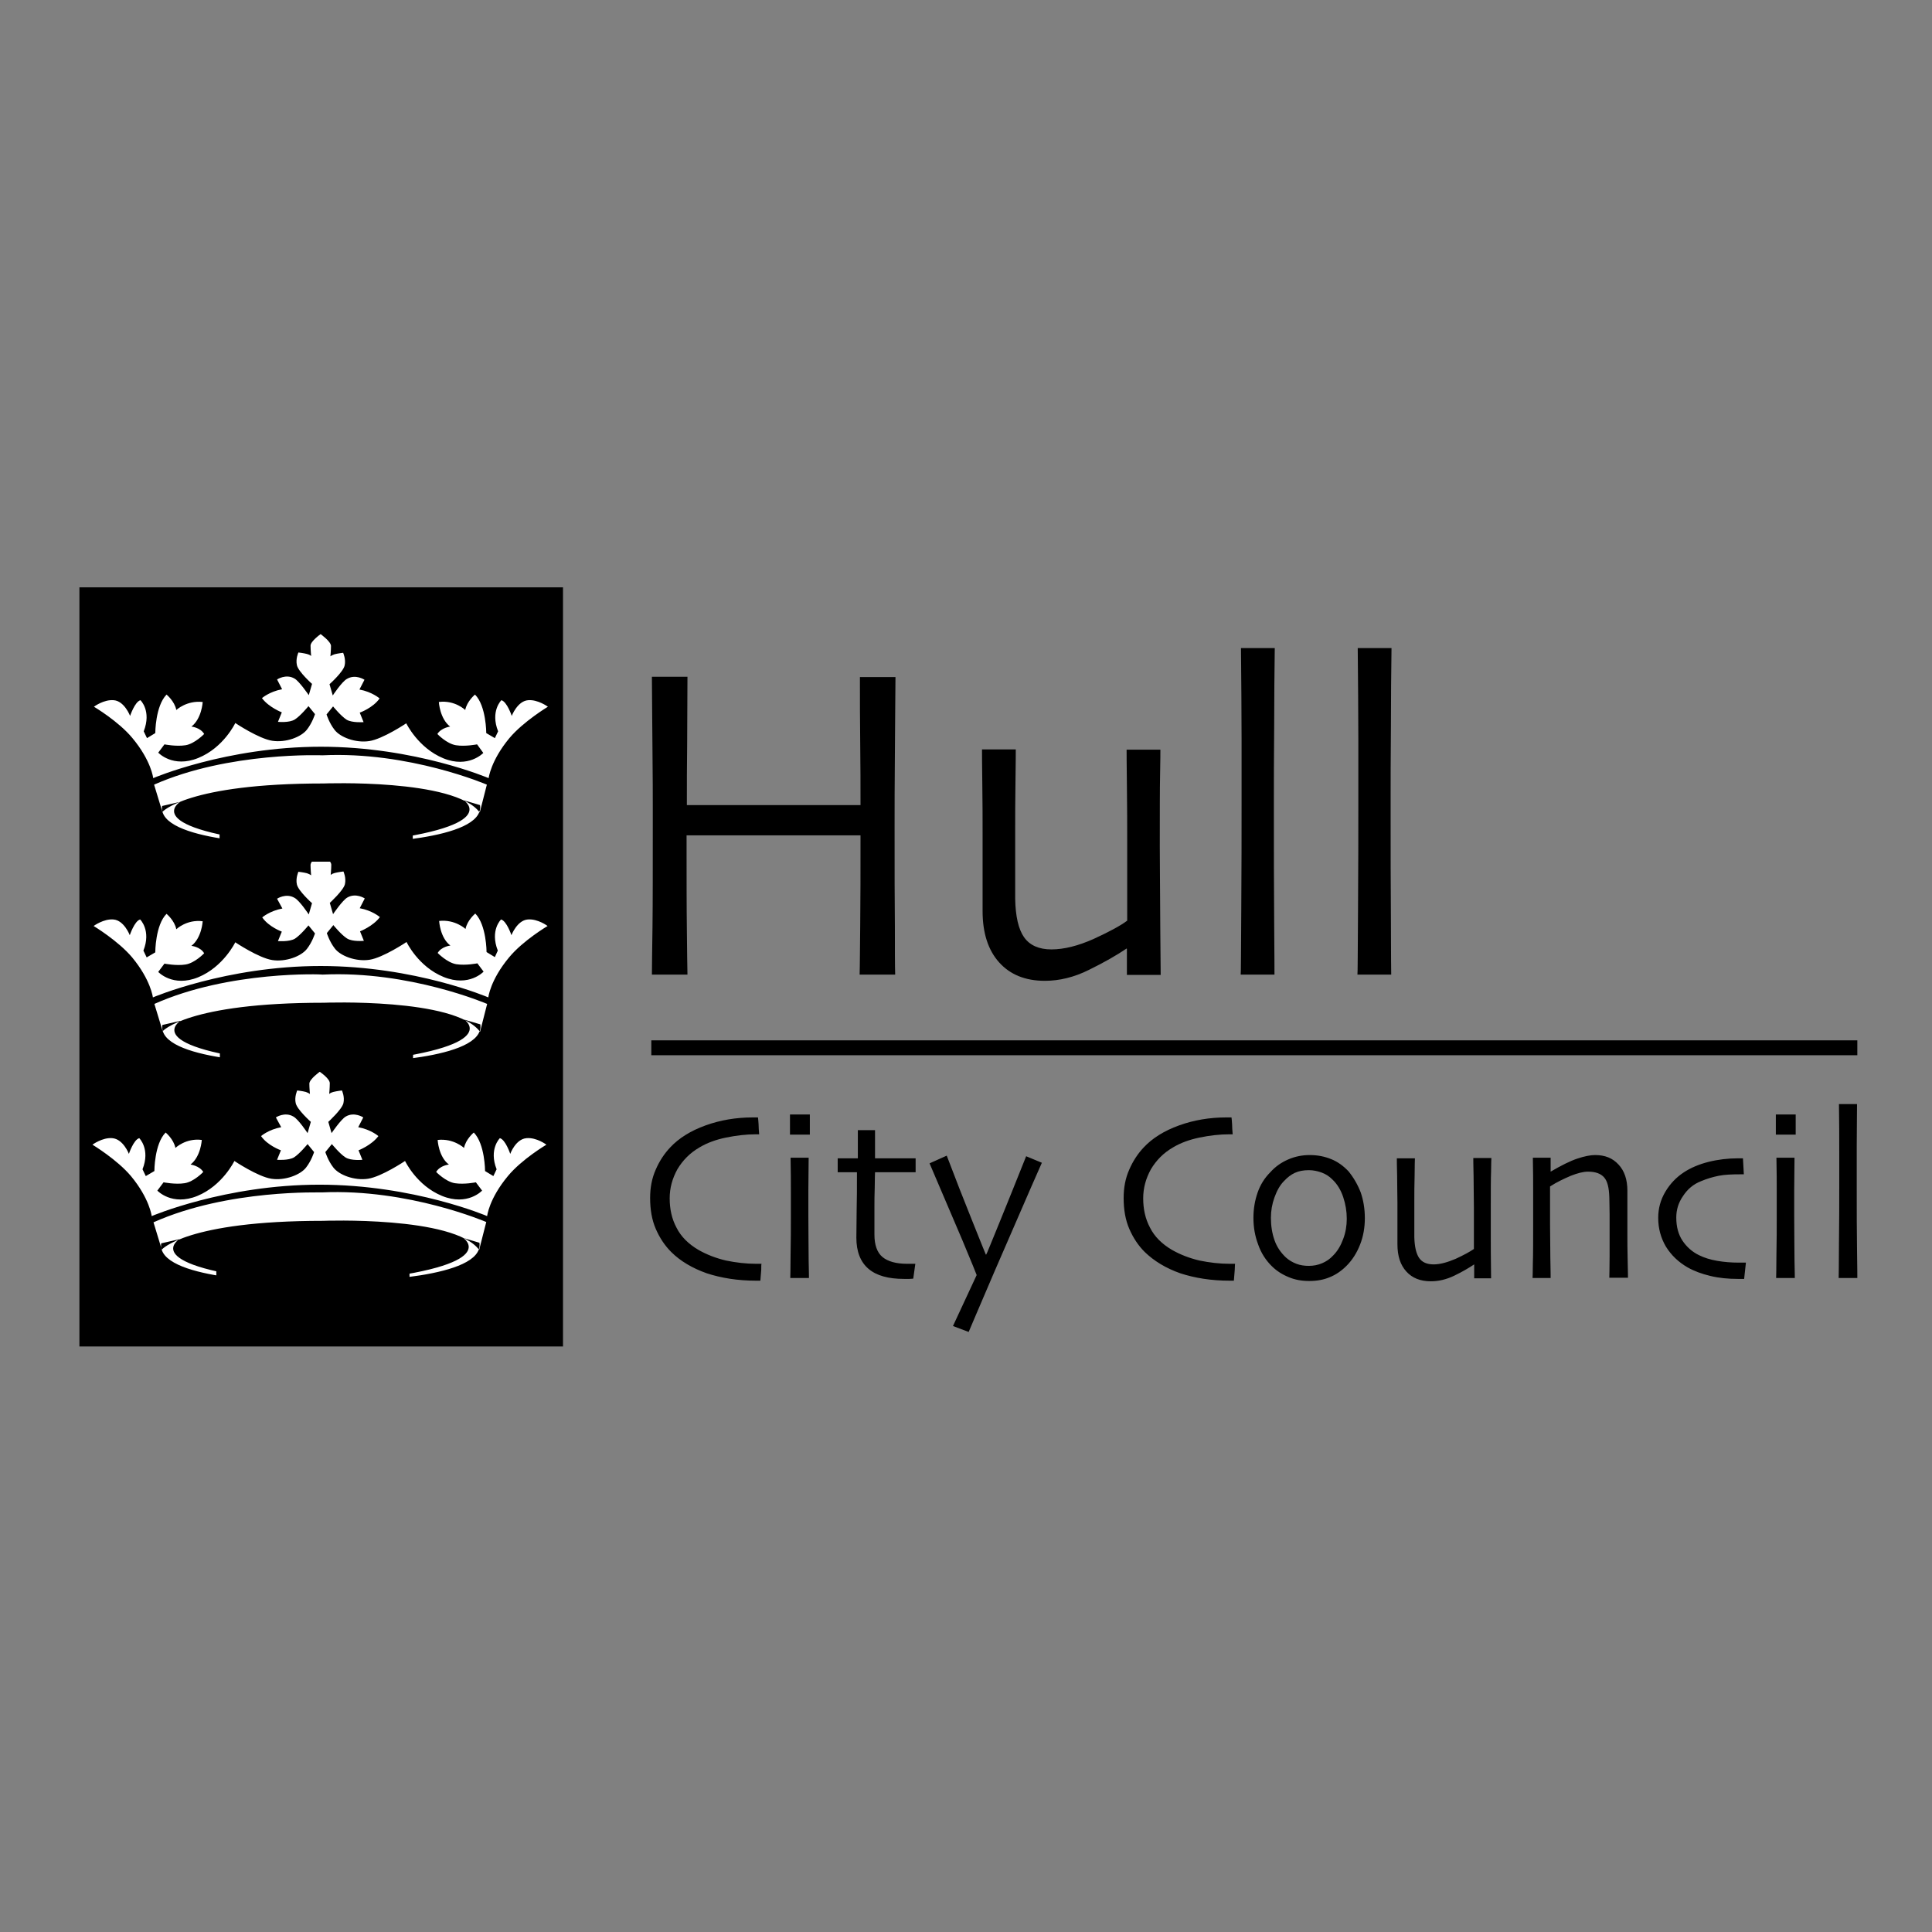 <?xml version="1.0" encoding="utf-8"?>
<svg version="1.1" id="layer" xmlns="http://www.w3.org/2000/svg" xmlns:xlink="http://www.w3.org/1999/xlink" x="0px" y="0px"
	 viewBox="-153 -46 652 652" style="enable-background:new -153 -46 652 652;" xml:space="preserve">
<rect x="-153" y="-46" width="652" height="652" fill="#808080" stroke="none"/>
<style type="text/css">
	.st0{fill:none;stroke:#000000;stroke-width:5.028;stroke-miterlimit:1;}
	.st1{fill-rule:evenodd;clip-rule:evenodd;fill:#FFFFFF;}
</style>
<path d="M149.1,282.9h-12c0.1-3,0.1-8.6,0.2-16.7c0.1-8.1,0.1-18.2,0.1-30.3c-0.7,0-5,0-12.9,0c-7.9,0-13.8,0-17.7,0
	c-4.8,0-10.5,0-17.2,0c-6.7,0-10.3,0-10.9,0c0,14,0,24.5,0.1,31.7c0.1,7.2,0.1,12.3,0.2,15.3h-12c0-3,0.1-8.3,0.2-16
	c0.1-7.7,0.1-20.6,0.1-38.8c0-5.5,0-12.2-0.1-20.1c-0.1-7.9-0.1-16.4-0.2-25.6h12c0,7.6-0.1,15.1-0.1,22.4
	c-0.1,7.3-0.1,14.3-0.1,20.9c0.6,0,3.7,0,9.4,0c5.7,0,12,0,18.7,0c5.2,0,11.5,0,18.8,0c7.3,0,11.2,0,11.7,0c0-6.6,0-13.5-0.1-20.8
	c-0.1-7.3-0.1-14.8-0.1-22.4h12c-0.1,7.6-0.1,16.3-0.2,26.2c-0.1,9.9-0.1,18-0.1,24.2c0,14.7,0,26,0.1,33.8
	C149,274.5,149,279.9,149.1,282.9 M238.7,282.9c-0.1-12.5-0.2-21.2-0.2-26.1c0-4.9-0.1-10.6-0.1-17c0-11.5,0-19.7,0.1-24.4
	c0.1-4.8,0.1-7.6,0.1-8.4h-11.4c0,0.7,0,4.7,0.1,12c0.1,7.4,0.1,13.7,0.1,18.9c0,7.4,0,13.5,0,18.5c0,4.9,0,7.7,0,8.3
	c-2.4,1.8-6.2,3.8-11.4,6.2c-5.2,2.3-9.9,3.5-14.2,3.5c-4.2,0-7.3-1.4-9.2-4.1c-1.9-2.7-2.9-7.1-3-13c0-2.1,0-5.8,0-11
	c0-5.1,0-9.5,0-12.9c0-3.9,0-9.1,0.1-15.7c0.1-6.5,0.1-10.2,0.1-10.8h-11.4c0,0.9,0,4.6,0.1,11.3c0.1,6.7,0.1,12.3,0.1,16.9
	c0,2.5,0,6.5,0,12.1c0,5.5,0,10.3,0,14.3c0,7.4,1.9,13.2,5.6,17.3c3.7,4.1,8.8,6.2,15.4,6.2c4.9,0,9.9-1.2,14.9-3.7
	c5.1-2.5,9.3-4.9,12.7-7.2l0.1,0.1v8.8H238.7 M277.1,282.9c0-0.6,0-6.5-0.1-17.9c-0.1-11.4-0.1-24.6-0.1-39.8c0-7,0-15.5,0.1-25.7
	c0-10.1,0.1-19.1,0.2-26.8h-11.4c0.1,11.3,0.2,21.5,0.2,30.6c0,9.1,0,16.6,0,22.6c0,9.3,0,20.9-0.1,35c-0.1,14.1-0.1,21.4-0.2,22
	H277.1 M316.5,282.9c0-0.6-0.1-6.5-0.1-17.9c-0.1-11.4-0.1-24.6-0.1-39.8c0-7,0-15.5,0.1-25.7c0-10.1,0.1-19.1,0.2-26.8h-11.4
	c0.1,11.3,0.2,21.5,0.2,30.6c0,9.1,0,16.6,0,22.6c0,9.3,0,20.9-0.1,35c-0.1,14.1-0.1,21.4-0.2,22H316.5 M-126.2,408.4H37V152.2
	h-163.2V408.4z M104,380.5c-0.4,0-0.8,0-1.1,0c-0.3,0-0.6,0-0.7,0c-3.4,0-6.8-0.4-10.2-1.1c-3.4-0.8-6.5-2-9.3-3.6
	c-3.4-2-5.9-4.5-7.4-7.5c-1.6-3-2.3-6.3-2.3-9.9c0-3.5,0.9-6.7,2.6-9.8c1.8-3,4.2-5.5,7.5-7.4c2.5-1.5,5.5-2.6,8.9-3.3
	c3.5-0.7,6.8-1.1,10-1.1c0.2,0,0.5,0,0.6,0c0.2,0,0.4,0,0.6,0c-0.1-1.2-0.2-2.3-0.2-3.4c-0.1-1.1-0.1-1.8-0.2-2.3
	c-0.2,0-0.4,0-0.8,0c-0.4,0-0.7,0-0.9,0c-5.7,0-11,0.9-16,2.7c-5,1.8-9,4.3-11.9,7.4c-2,2.1-3.7,4.7-4.9,7.5
	c-1.3,2.9-1.9,6.1-1.9,9.6c0,3.9,0.6,7.4,1.9,10.4c1.3,3,3,5.6,5.2,7.8c3.1,3.1,7.2,5.5,12,7.2c4.9,1.6,10.4,2.5,16.7,2.5
	c0.2,0,0.4,0,0.7,0c0.2,0,0.5,0,0.7,0c0.1-1.3,0.2-2.5,0.3-3.7C103.9,381.4,103.9,380.7,104,380.5 M120.3,330.1h-6.7v6.8h6.7V330.1z
	 M120,385.3c0-0.1,0-2-0.1-5.8c0-3.8-0.1-8.8-0.1-15c0-2.6,0-5.6,0-9c0-3.4,0.1-7,0.1-10.8h-6.1c0.1,4.4,0.1,8.3,0.1,11.6
	c0,3.3,0,6.3,0,9.1c0,3.2,0,7.1-0.1,12c0,4.8-0.1,7.5-0.1,7.9H120 M155.9,380.5c-0.2,0-0.6,0-1.2,0c-0.6,0-1.2,0-1.6,0
	c-3.7,0-6.5-0.8-8.3-2.3c-1.8-1.5-2.7-4.1-2.7-7.5c0-2.2,0-4.2,0-5.8s0-3,0-4.1c0-1.3,0-3.4,0.1-6.2c0-2.8,0.1-4.5,0.1-5h13.7v-4.7
	h-13.7v-9.5h-5.8v9.5h-6.8v4.7h6.5c0,5,0,9.2-0.1,12.6c0,3.4-0.1,6.6-0.1,9.5c0,4.7,1.4,8.2,4.1,10.5c2.7,2.3,6.7,3.4,12,3.4
	c0.5,0,1.1,0,1.8,0c0.7,0,1.2-0.1,1.3-0.1L155.9,380.5 M198.6,346.4l-5.3-2.2c-3.3,8.2-6.3,15.8-9.1,22.6
	c-2.8,6.8-4.2,10.4-4.4,10.6h-0.1c-0.2-0.4-1.7-4.2-4.6-11.4c-2.9-7.2-5.8-14.6-8.6-22l-5.8,2.6c4.3,10.1,8,18.7,11.1,26
	c3,7.2,4.6,11.1,4.8,11.7l-8,17.2l5.3,2c0.3-0.8,3.3-7.7,8.8-20.6C188.3,370.1,193.5,357.9,198.6,346.4 M263.8,380.5
	c-0.4,0-0.8,0-1.1,0c-0.3,0-0.6,0-0.7,0c-3.4,0-6.8-0.4-10.2-1.1c-3.4-0.8-6.5-2-9.3-3.6c-3.4-2-5.9-4.5-7.4-7.5
	c-1.6-3-2.3-6.3-2.3-9.9c0-3.5,0.9-6.7,2.6-9.8c1.8-3,4.2-5.5,7.5-7.4c2.5-1.5,5.5-2.6,8.9-3.3c3.4-0.7,6.8-1.1,10-1.1
	c0.2,0,0.5,0,0.6,0c0.2,0,0.4,0,0.6,0c-0.1-1.2-0.2-2.3-0.2-3.4c-0.1-1.1-0.1-1.8-0.2-2.3c-0.2,0-0.4,0-0.8,0c-0.4,0-0.7,0-0.9,0
	c-5.7,0-11,0.9-16,2.7c-5,1.8-9,4.3-11.9,7.4c-2,2.1-3.7,4.7-4.9,7.5c-1.3,2.9-1.9,6.1-1.9,9.6c0,3.9,0.6,7.4,1.9,10.4
	c1.3,3,3,5.6,5.2,7.8c3.2,3.1,7.2,5.5,12,7.2c4.9,1.6,10.4,2.5,16.7,2.5c0.2,0,0.4,0,0.7,0c0.2,0,0.5,0,0.7,0
	c0.1-1.3,0.2-2.5,0.3-3.7C263.7,381.4,263.8,380.7,263.8,380.5 M306.2,356.4c0.9,2.6,1.4,5.5,1.4,8.7c0,3.1-0.5,6.1-1.6,8.9
	c-1.1,2.8-2.6,5.2-4.6,7.2c-1.7,1.7-3.6,3-5.6,3.8c-2.1,0.9-4.4,1.3-7,1.3c-2.5,0-4.8-0.4-6.9-1.3c-2.2-0.9-4.1-2.1-5.8-3.8
	c-1.9-1.9-3.5-4.3-4.5-7.2c-1.1-2.9-1.6-5.9-1.6-9c0-3.1,0.5-5.9,1.4-8.5c0.9-2.6,2.3-4.9,4.3-6.9c1.7-1.9,3.7-3.3,6-4.3
	c2.3-1,4.7-1.5,7.3-1.5c2.7,0,5.1,0.5,7.3,1.4c2.2,0.9,4.1,2.3,5.8,4.1C303.8,351.4,305.2,353.8,306.2,356.4 M301.5,365.3
	c0-2.5-0.4-4.9-1.2-7.3c-0.8-2.4-2-4.4-3.7-6c-1-1-2.2-1.8-3.6-2.3c-1.4-0.5-2.8-0.8-4.3-0.8c-1.8,0-3.4,0.3-4.7,0.9
	c-1.3,0.6-2.5,1.5-3.7,2.8c-1.4,1.4-2.4,3.3-3.2,5.5c-0.8,2.2-1.2,4.5-1.2,6.9c0,2.7,0.4,5.2,1.2,7.5c0.8,2.3,2.1,4.2,3.9,5.9
	c1,0.9,2.2,1.6,3.5,2.1c1.3,0.5,2.7,0.7,4.2,0.7c1.6,0,3.1-0.3,4.5-0.9c1.4-0.6,2.6-1.4,3.7-2.6c1.5-1.5,2.6-3.4,3.4-5.6
	C301.1,370,301.5,367.7,301.5,365.3z M350.2,385.3c-0.1-6.7-0.1-11.3-0.1-13.9c0-2.6,0-5.6,0-9.1c0-6.1,0-10.5,0.1-13
	c0-2.6,0.1-4.1,0.1-4.5h-6.1c0,0.3,0,2.5,0.1,6.4c0,3.9,0.1,7.3,0.1,10.1c0,3.9,0,7.2,0,9.8c0,2.6,0,4.1,0,4.4
	c-1.3,0.9-3.3,2-6.1,3.3c-2.8,1.2-5.3,1.9-7.5,1.9c-2.2,0-3.9-0.7-4.9-2.2c-1-1.5-1.5-3.8-1.6-6.9c0-1.1,0-3.1,0-5.8
	c0-2.7,0-5,0-6.9c0-2.1,0-4.9,0.1-8.3c0-3.5,0.1-5.4,0.1-5.7h-6.1c0,0.5,0,2.5,0.1,6c0,3.6,0.1,6.6,0.1,9c0,1.3,0,3.5,0,6.4
	c0,3,0,5.5,0,7.6c0,4,1,7,3,9.2c2,2.2,4.7,3.3,8.3,3.3c2.6,0,5.2-0.6,7.9-1.9c2.7-1.3,4.9-2.6,6.7-3.8l0,0v4.7H350.2 M396.4,385.3
	c0-0.2,0-2.1-0.1-5.7c-0.1-3.6-0.1-6.7-0.1-9.1c0-1.5,0-3.5,0-6c0-2.4,0-5.3,0-8.7c0-3.7-1-6.7-3-8.8c-2-2.2-4.6-3.2-7.9-3.2
	c-1.6,0-3.6,0.4-6,1.2c-2.4,0.8-5.4,2.3-9,4.4l0-0.1v-4.6h-6c0.1,4.2,0.1,8.3,0.1,12c0,3.8,0,7.1,0,9.9c0,6.1,0,10.7-0.1,13.8
	c0,3.1-0.1,4.7-0.1,4.9h6.1c0-0.2,0-2.5-0.1-6.9c0-4.4-0.1-8.2-0.1-11.3c0-2.4,0-5,0-7.9s0-4.5,0-4.8c2.3-1.5,4.7-2.6,7-3.6
	c2.3-0.9,4.2-1.4,5.8-1.4c2.6,0,4.4,0.7,5.5,2c1.1,1.3,1.6,3.5,1.7,6.6c0,1.3,0.1,3.2,0.1,5.9c0,2.7,0,4.8,0,6.1c0,1,0,3.6,0,7.8
	c0,4.2-0.1,6.7-0.1,7.4H396.4 M436.2,380.1c-0.2,0-0.5,0-1.1,0s-1,0-1.4,0c-2.5,0-4.9-0.2-7.2-0.6c-2.3-0.4-4.3-1-6.1-1.9
	c-2.3-1.1-4.2-2.8-5.6-4.9c-1.4-2.1-2.1-4.7-2.1-7.8c0-2.6,0.7-5,2.3-7.3c1.5-2.3,3.5-4,6.1-5c1.9-0.8,3.9-1.4,5.9-1.8
	c2-0.4,4.5-0.5,7.3-0.5c0.2,0,0.4,0,0.6,0c0.2,0,0.4,0,0.6,0l-0.3-5.4c-0.2,0-0.4,0-0.7,0c-0.3,0-0.6,0-0.9,0c-3.4,0-6.8,0.4-10,1.2
	c-3.2,0.8-6,2-8.3,3.5c-2.6,1.7-4.7,3.9-6.3,6.6c-1.6,2.7-2.4,5.6-2.4,8.8c0,3.6,0.9,6.8,2.6,9.7c1.8,2.9,4.2,5.2,7.3,7
	c2.3,1.3,4.8,2.2,7.7,2.9c2.9,0.7,6,1,9.3,1c0.3,0,0.7,0,1.1,0c0.4,0,0.8,0,1,0L436.2,380.1 M453,330.1h-6.7v6.8h6.7V330.1z
	 M452.7,385.3c0-0.1,0-2-0.1-5.8c0-3.8-0.1-8.8-0.1-15c0-2.6,0-5.6,0-9c0-3.4,0.1-7,0.1-10.8h-6.1c0.1,4.4,0.1,8.3,0.1,11.6
	c0,3.3,0,6.3,0,9.1c0,3.2,0,7.1-0.1,12c0,4.8-0.1,7.5-0.1,7.9H452.7 M473.8,385.3c0-0.3,0-3.5-0.1-9.5c-0.1-6.1-0.1-13.2-0.1-21.2
	c0-3.7,0-8.3,0-13.7c0-5.4,0.1-10.2,0.1-14.3h-6.1c0.1,6,0.1,11.5,0.1,16.3c0,4.9,0,8.9,0,12c0,4.9,0,11.2-0.1,18.7
	c0,7.5-0.1,11.4-0.1,11.7H473.8"/>
<line class="st0" x1="66.8" y1="307.6" x2="473.8" y2="307.6"/>
<path class="st1" d="M-44.8,168c0,0,3.5,2.5,3.5,4s-0.2,3.5-0.2,3.5s0.3-0.3,1.4-0.7c1.1-0.3,2.9-0.5,2.9-0.5s1,2.2,0.5,4.3
	c-0.5,2.2-5.1,6.3-5.1,6.3l1.1,3.8c0,0,3.1-4.7,4.8-5.6c2.9-1.7,5.9,0.3,5.9,0.3l-1.7,3.3c4.3,0.8,6.8,3,6.8,3
	c-2.2,3.2-6.7,4.8-6.7,4.8l1.3,3.2c0,0-3.8,0.3-5.7-0.8c-1.9-1.2-4.6-4.5-4.6-4.5l-2.2,2.7c0,0,0.9,2.9,2.7,5.2
	c1.9,2.5,7.1,4.5,11.7,3.8c4.6-0.7,12.5-6,12.5-6s4,8.3,12.5,11.8c8.5,3.5,13.5-1.8,13.5-1.8L8,205.2c0,0-4,0.8-7.1,0.3
	c-3.2-0.5-6.3-3.8-6.3-3.8c1.3-2.1,4.3-2.5,4.3-2.5c-3.5-2.7-3.8-8.3-3.8-8.3c5.4-0.7,8.9,2.7,8.9,2.7c0.6-3,3.3-5.2,3.3-5.2
	c3.8,3.8,3.8,13,3.8,13l2.9,1.7l1.1-2.3c-2.7-6.8,1.1-10.5,1.1-10.5c1.9,0.5,3.5,5.3,3.5,5.3s1.9-5,5.5-5.3c3.3-0.3,6.7,2.2,6.7,2.2
	s-8.3,5-13,10.6c-6.3,7.6-7,13.5-7,13.5s-24.8-10.6-56.6-10.6c-31.9,0-56.6,10.6-56.6,10.6s-0.6-5.8-7-13.5
	c-4.7-5.7-13-10.6-13-10.6s3.3-2.5,6.7-2.2c3.6,0.3,5.5,5.3,5.5,5.3s1.6-4.8,3.5-5.3c0,0,3.8,3.6,1.1,10.5l1.1,2.3l2.8-1.7
	c0,0,0-9.1,3.8-13c0,0,2.7,2.2,3.3,5.2c0,0,3.5-3.3,8.9-2.7c0,0-0.3,5.6-3.8,8.3c0,0,3,0.3,4.3,2.5c0,0-3.2,3.3-6.3,3.8
	c-3.2,0.5-7.1-0.3-7.1-0.3l-2.1,2.8c0,0,4.9,5.3,13.5,1.8c8.6-3.5,12.5-11.8,12.5-11.8s7.9,5.3,12.5,6c4.6,0.7,9.8-1.3,11.7-3.8
	c1.8-2.3,2.7-5.2,2.7-5.2l-2.2-2.7c0,0-2.7,3.3-4.6,4.5c-1.9,1.2-5.7,0.8-5.7,0.8l1.3-3.2c0,0-4.4-1.7-6.7-4.8c0,0,2.5-2.2,6.8-3
	l-1.7-3.3c0,0,3-2,5.9-0.3c1.6,0.9,4.8,5.6,4.8,5.6l1.1-3.8c0,0-4.6-4.1-5.1-6.3c-0.5-2.2,0.5-4.3,0.5-4.3s1.8,0.2,2.9,0.5
	c1.1,0.3,1.4,0.7,1.4,0.7s-0.2-2-0.2-3.5S-44.8,168-44.8,168 M-101,218.8l2.8,9.2c0,0,8.3-9.6,54.4-9.6c0,0,44.3-1.7,52.7,9.8
	l2.4-9.4c0,0-26.2-11.3-55.5-9.9C-44.1,208.9-75.7,207.6-101,218.8 M-57.3,238.8c-49.7-5.1-34.9-14.2-34.9-14.2l-6.1,1.4
	C-100,238.2-57.3,238.8-57.3,238.8 M-32,238.5c0,0,42.7-0.6,41-12.8l-5.4-1.6C3.6,224.2,17.7,233.4-32,238.5 M-45.1,315.7
	c0,0-3.5,2.5-3.5,4c0,1.5,0.2,3.5,0.2,3.5s-0.3-0.3-1.4-0.7c-1.1-0.3-2.9-0.5-2.9-0.5s-1,2.2-0.5,4.3c0.5,2.2,5.1,6.3,5.1,6.3
	l-1.1,3.8c0,0-3.1-4.7-4.8-5.6c-2.9-1.7-5.9,0.3-5.9,0.3l1.8,3.3c-4.3,0.8-6.8,3-6.8,3c2.2,3.2,6.7,4.8,6.7,4.8l-1.3,3.2
	c0,0,3.8,0.3,5.7-0.8c1.9-1.2,4.6-4.5,4.6-4.5l2.2,2.7c0,0-0.9,2.9-2.7,5.2c-1.9,2.5-7.2,4.5-11.7,3.8c-4.6-0.7-12.5-6-12.5-6
	s-4,8.3-12.5,11.8c-8.6,3.5-13.5-1.8-13.5-1.8l2.1-2.8c0,0,4,0.8,7.1,0.3c3.2-0.5,6.3-3.8,6.3-3.8c-1.3-2.1-4.3-2.5-4.3-2.5
	c3.5-2.7,3.8-8.3,3.8-8.3c-5.4-0.7-8.9,2.7-8.9,2.7c-0.6-3-3.3-5.2-3.3-5.2c-3.8,3.8-3.8,13-3.8,13l-2.9,1.7l-1.1-2.3
	c2.7-6.8-1.1-10.5-1.1-10.5c-1.9,0.5-3.5,5.3-3.5,5.3s-1.9-5-5.6-5.3c-3.3-0.3-6.7,2.2-6.7,2.2s8.3,5,13,10.6c6.3,7.6,7,13.5,7,13.5
	s24.8-10.6,56.6-10.6c31.9,0,56.6,10.6,56.6,10.6s0.6-5.8,7-13.5c4.7-5.7,13-10.6,13-10.6s-3.3-2.5-6.7-2.2
	c-3.7,0.3-5.5,5.3-5.5,5.3s-1.6-4.8-3.5-5.3c0,0-3.8,3.7-1.1,10.5l-1.1,2.3l-2.8-1.7c0,0,0-9.1-3.8-13c0,0-2.7,2.2-3.3,5.2
	c0,0-3.5-3.3-8.9-2.7c0,0,0.3,5.7,3.8,8.3c0,0-3,0.3-4.3,2.5c0,0,3.2,3.3,6.3,3.8c3.2,0.5,7.1-0.3,7.1-0.3l2.1,2.8
	c0,0-4.9,5.3-13.5,1.8c-8.6-3.5-12.5-11.8-12.5-11.8s-7.9,5.3-12.5,6c-4.6,0.7-9.8-1.3-11.7-3.8c-1.8-2.3-2.7-5.2-2.7-5.2l2.2-2.7
	c0,0,2.7,3.3,4.6,4.5c1.9,1.2,5.7,0.8,5.7,0.8l-1.3-3.2c0,0,4.4-1.7,6.7-4.8c0,0-2.5-2.2-6.8-3l1.7-3.3c0,0-3-2-5.9-0.3
	c-1.6,0.9-4.8,5.6-4.8,5.6l-1.1-3.8c0,0,4.6-4.2,5.1-6.3c0.5-2.2-0.5-4.3-0.5-4.3s-1.7,0.2-2.9,0.5c-1.1,0.3-1.4,0.7-1.4,0.7
	s0.2-2,0.2-3.5C-41.5,318.1-45.1,315.7-45.1,315.7 M-101.2,366.5l2.8,9.2c0,0,8.3-9.7,54.4-9.7c0,0,44.2-1.7,52.7,9.8l2.4-9.4
	c0,0-26.2-11.3-55.4-10C-44.4,356.5-75.9,355.2-101.2,366.5 M-57.6,386.4c-49.7-5.1-34.9-14.2-34.9-14.2l-6.1,1.4
	C-100.3,385.9-57.6,386.4-57.6,386.4 M-32.2,386.2c0,0,42.7-0.6,41-12.8l-5.4-1.6C3.3,371.8,17.4,381.1-32.2,386.2 M-44.7,241.9
	c0,0-3.5,2.5-3.5,4c0,1.5,0.2,3.5,0.2,3.5s-0.3-0.3-1.4-0.7c-1.1-0.3-2.9-0.5-2.9-0.5s-1,2.2-0.5,4.3c0.5,2.2,5.1,6.3,5.1,6.3
	l-1.1,3.8c0,0-3.1-4.7-4.8-5.6c-2.9-1.7-5.9,0.3-5.9,0.3l1.8,3.3c-4.3,0.8-6.8,3-6.8,3c2.2,3.2,6.6,4.8,6.6,4.8l-1.3,3.2
	c0,0,3.8,0.3,5.7-0.8c1.9-1.2,4.6-4.5,4.6-4.5l2.2,2.7c0,0-0.9,2.9-2.7,5.2c-1.9,2.5-7.1,4.5-11.7,3.8c-4.6-0.7-12.5-6-12.5-6
	s-4,8.3-12.5,11.8c-8.6,3.5-13.5-1.8-13.5-1.8l2.1-2.8c0,0,4,0.8,7.1,0.3c3.2-0.5,6.3-3.8,6.3-3.8c-1.3-2.2-4.3-2.5-4.3-2.5
	c3.5-2.7,3.8-8.3,3.8-8.3c-5.4-0.7-8.9,2.7-8.9,2.7c-0.6-3-3.3-5.2-3.3-5.2c-3.8,3.8-3.8,13-3.8,13l-2.9,1.7l-1.1-2.3
	c2.7-6.8-1.1-10.5-1.1-10.5c-1.9,0.5-3.5,5.3-3.5,5.3s-1.9-5-5.5-5.3c-3.3-0.3-6.7,2.2-6.7,2.2s8.3,5,13,10.6c6.3,7.6,7,13.5,7,13.5
	s24.8-10.6,56.6-10.6c31.9,0,56.6,10.6,56.6,10.6s0.6-5.8,7-13.5c4.7-5.7,13-10.6,13-10.6s-3.3-2.5-6.7-2.2
	c-3.6,0.3-5.5,5.3-5.5,5.3s-1.6-4.8-3.5-5.3c0,0-3.8,3.6-1.1,10.5L14,277l-2.8-1.7c0,0,0-9.1-3.8-13c0,0-2.7,2.2-3.3,5.2
	c0,0-3.5-3.3-8.9-2.7c0,0,0.3,5.7,3.8,8.3c0,0-3,0.3-4.3,2.5c0,0,3.2,3.3,6.3,3.8c3.2,0.5,7.1-0.3,7.1-0.3l2.1,2.8
	c0,0-4.9,5.3-13.5,1.8c-8.6-3.5-12.5-11.8-12.5-11.8s-7.9,5.3-12.5,6c-4.6,0.7-9.8-1.3-11.7-3.8c-1.8-2.3-2.7-5.2-2.7-5.2l2.2-2.7
	c0,0,2.7,3.3,4.6,4.5c1.9,1.2,5.7,0.8,5.7,0.8l-1.3-3.2c0,0,4.4-1.7,6.7-4.8c0,0-2.5-2.2-6.8-3l1.7-3.3c0,0-3-2-5.9-0.3
	c-1.6,0.9-4.8,5.6-4.8,5.6l-1.1-3.8c0,0,4.6-4.2,5.1-6.3c0.5-2.2-0.5-4.3-0.5-4.3s-1.7,0.2-2.9,0.5c-1.1,0.3-1.4,0.7-1.4,0.7
	s0.2-2,0.2-3.5C-41.2,244.4-44.7,241.9-44.7,241.9 M-100.9,292.8l2.8,9.2c0,0,8.3-9.6,54.4-9.6c0,0,44.3-1.7,52.7,9.8l2.4-9.4
	c0,0-26.2-11.3-55.5-9.9C-44,282.8-75.6,281.5-100.9,292.8 M-57.2,312.7c-49.7-5.1-34.9-14.2-34.9-14.2l-6.1,1.4
	C-100,312.1-57.2,312.7-57.2,312.7 M-31.9,312.5c0,0,42.7-0.6,41-12.8l-5.4-1.6C3.7,298.1,17.7,307.4-31.9,312.5"/>
<path d="M-78.9,228.7h65.2v16.1h-65.2V228.7z M-80,396.8h65.2v-16.1H-80V396.8z M-78.8,314.2h65.2v-16.1h-65.2V314.2z"/>
</svg>
